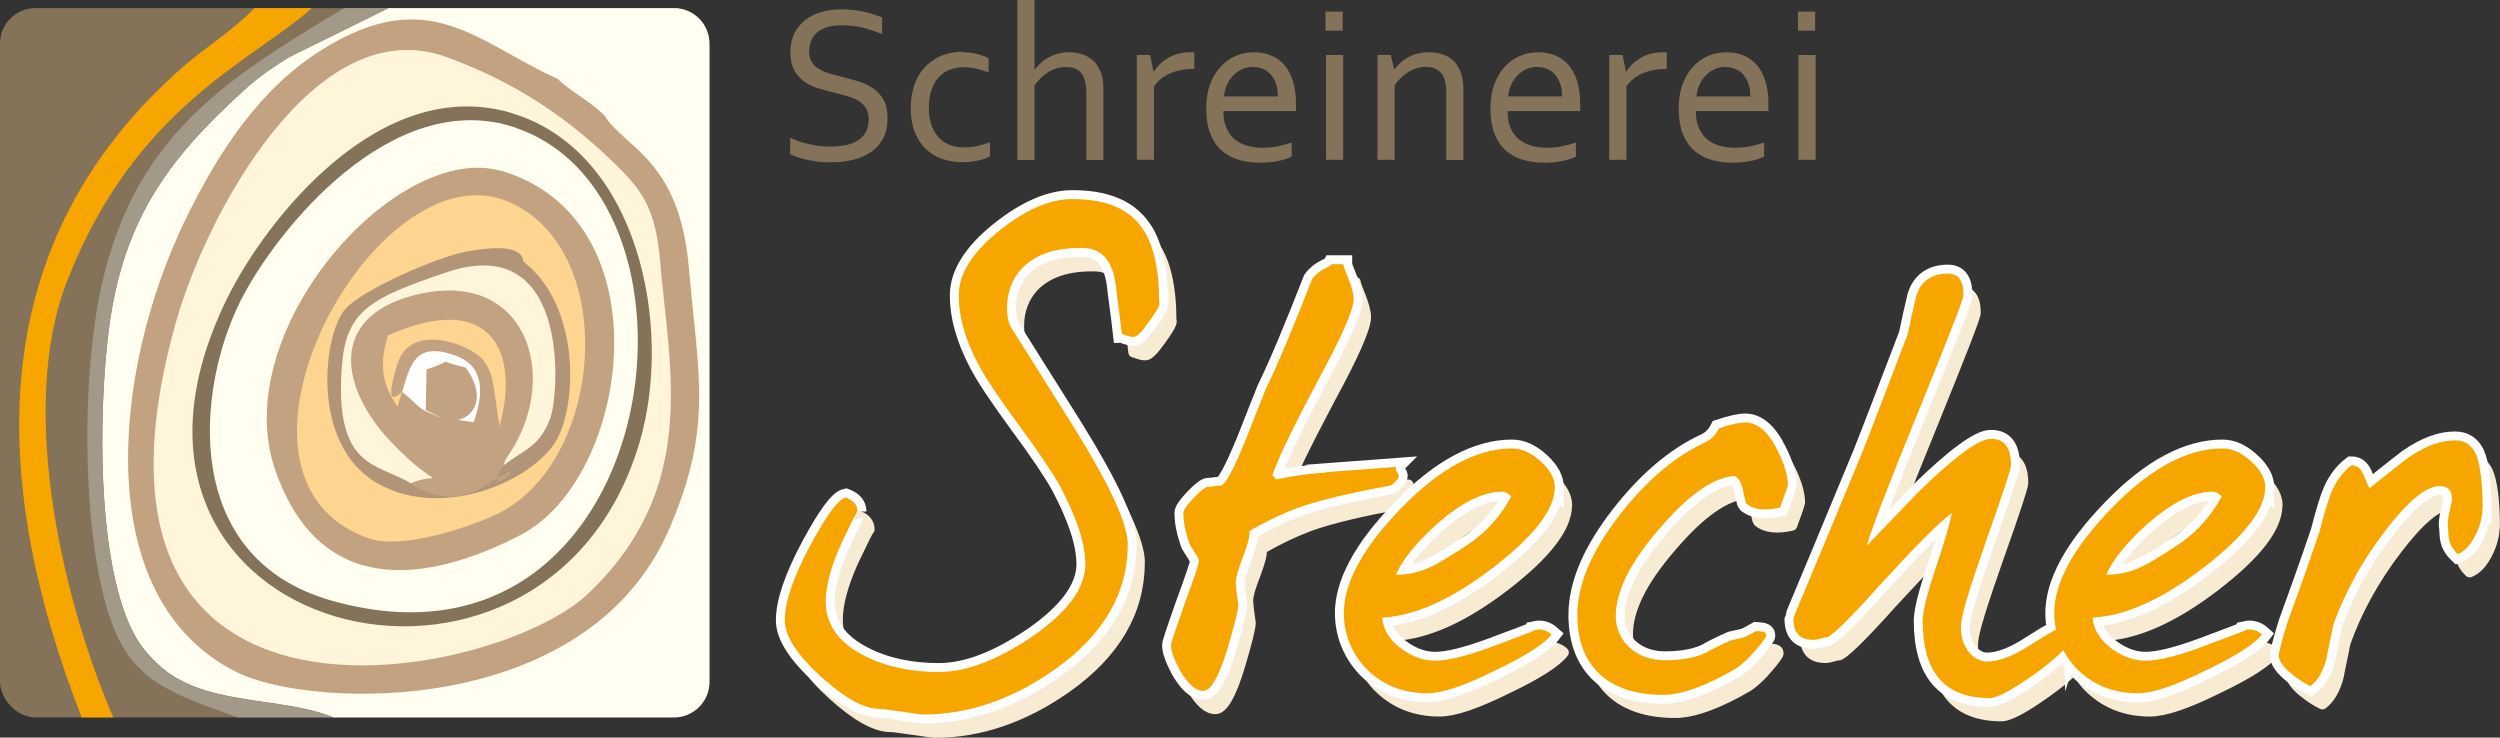 <?xml version="1.0" encoding="UTF-8"?>
<svg id="Ebene_1" data-name="Ebene 1" xmlns="http://www.w3.org/2000/svg" viewBox="0 0 157.37 46.43">
  <rect x="0" y="0" width="157.37" height="46.43" fill="#333333" stroke="none"/>
  <defs>
    <style>
      .cls-1 {
        fill: #f7a600;
      }

      .cls-1, .cls-2, .cls-3, .cls-4, .cls-5, .cls-6, .cls-7, .cls-8, .cls-9, .cls-10, .cls-11, .cls-12 {
        fill-rule: evenodd;
      }

      .cls-2 {
        fill: #a39989;
      }

      .cls-13, .cls-9 {
        fill: #847259;
      }

      .cls-3 {
        fill: #fff;
      }

      .cls-4 {
        fill: #fdd490;
      }

      .cls-5 {
        fill: #b29478;
      }

      .cls-6 {
        stroke: #f7ebd4;
        stroke-linecap: round;
        stroke-linejoin: round;
        stroke-width: .67px;
      }

      .cls-6, .cls-12 {
        fill: none;
      }

      .cls-7 {
        fill: #fffef1;
      }

      .cls-8 {
        fill: #fff5db;
      }

      .cls-10 {
        fill: #c3a281;
      }

      .cls-11 {
        fill: #f7ebd4;
      }

      .cls-12 {
        stroke: #fff;
        stroke-miterlimit: 22.93;
        stroke-width: 1.12px;
      }
    </style>
  </defs>
  <rect class="cls-13" y=".51" width="44.65" height="44.65" rx="2.23" ry="2.23"/>
  <path class="cls-7" d="M24.47.51h17.96c1.23,0,2.23,1,2.23,2.23v40.19c0,1.23-1,2.23-2.23,2.23h-21.43c-3.44-1.4-8.28-.64-11.13-3.42-.8-.78-1.33-1.45-1.84-2.71-1.86-4.54-1.8-12.63-1.26-17.62.8-7.35,3.66-11.29,8.76-15.89.71-.64,1.84-1.44,2.66-1.92l6.28-3.1Z"/>
  <path class="cls-10" d="M38.05,7.27c1.28,2.07,4.72,2.74,5.31,9.58.6,6.86,1.54,10.02-1.24,16.46-5.15,11.91-22.46,11.34-27.18,9.02-9.31-4.58-7.86-18.98-3.32-28.4,2.24-4.63,4.89-8.47,8.68-10.82,6.71-4.18,9.73-.43,14.79,1.85.87.83,2.1,1.44,2.96,2.31Z"/>
  <path class="cls-8" d="M28.1,3.59c4.48,1.63,7.77,3.92,10.78,6.89,1.61,1.59,2.4,2.78,2.67,5.94.57,6.78,2.52,14.27-4.55,20.97-5.78,5.47-33.76,11.16-25.97-16.95C12.9,13.64,19.81.57,28.1,3.59Z"/>
  <path class="cls-9" d="M32.2,7.12c7.99,2.38,10.2,13.47,8.06,20.72-5.87,19.95-36.55,12.33-25.93-9.12,2.4-4.85,9.57-14.07,17.86-11.61Z"/>
  <path class="cls-7" d="M32.47,8.05c13.36,4.55,9.16,35.62-11.59,29.76-9.5-2.68-8.55-13.27-5.74-18.87,2.26-4.49,9.58-13.54,17.33-10.9Z"/>
  <path class="cls-10" d="M31.62,10.77c10.34,3.13,8.04,19.34,1.14,22.91-6.06,3.13-12.69,3.86-15.44-4.11-3.03-8.79,7.71-20.79,14.3-18.79Z"/>
  <path class="cls-4" d="M31.99,12.69c7.11,3.01,6.04,16.65-.89,19.76-1.89.85-5.85,2.13-7.85,1.45-11.02-3.78.37-24.75,8.74-21.21Z"/>
  <path class="cls-5" d="M32.97,16.49c3.62,2.78,3.42,9.35,1.86,11.53-1.77,2.46-7.18,4.67-11.11,2.38-4.22-2.46-3.36-9.38-1.99-10.94,1.05-1.2,5.75-3.29,7.72-3.64,3.75-.67,3.39.57,3.52.67Z"/>
  <path class="cls-10" d="M31.69,29.29c-1.59,2.69,2.58-1.16-1.16,1.29-1.46.96-3.27.88-4.68-.15,2.08-.84,1.92.68-1.18-2.55-3.31-3.45-3.98-7.86,1.35-9.27,7.01-1.85,9.25,4.88,6.15,9.8-.51.81-.23.21-.48.89Z"/>
  <path class="cls-1" d="M7.13,45.16h-1.99C-.73,30.12-1.12,15.2,11.61,4.13c1.25-1.09,3.12-2.27,4.41-3.62h3.61c-3.76,3.36-11.12,6.19-15.41,17.19-3.22,8.27-.04,20.66,2.91,27.46Z"/>
  <path class="cls-2" d="M20.99,45.16h-6.02c-5.41-1.91-7.53-2.71-8.75-9.01-.92-4.77-.93-11.32-.21-16.11C7.68,9.03,13.79,5.21,21.67.51h2.8l-6.28,3.1c-.82.49-1.95,1.28-2.66,1.93-5.11,4.59-7.96,8.54-8.76,15.89-.55,4.98-.6,13.08,1.26,17.62.51,1.25,1.04,1.93,1.84,2.71,2.85,2.77,7.69,2.02,11.13,3.42Z"/>
  <path class="cls-8" d="M31.69,29.29c.25-.67-.03-.07.48-.89,3.11-4.92.86-11.64-6.15-9.8-5.33,1.4-4.66,5.82-1.35,9.27,3.09,3.23,3.25,1.71,1.18,2.55-2.03-1.27-4.82-.82-4.33-7.36.26-3.52,1.8-4.3,6.59-5.92,7.79-2.64,7.1,7.63,6.53,9.18-.66,1.8-1.6,1.95-2.94,2.97Z"/>
  <path class="cls-3" d="M27.76,26.28c-1.69-.63-1.11-.55-2.45-1.61.52-1.68.8-3.17,3.28-2.32,1.88.64,1.9,2.31,1.23,4.23l-2.06-.3Z"/>
  <path class="cls-4" d="M25.31,24.67l-.29.92c-.91-1.36-1.21-2.49-.6-4.47,6.53-2.93,8.33,1.11,7.02,5.71l-.32-2.18c-.13-.88-.26-1.44-.73-2.01-.76-.92-4.53-2.43-5.37.26-1.01,3.23.24,1.74.28,1.78Z"/>
  <path class="cls-10" d="M27.76,26.28l-.96-.46.05-2.57c2.01-.64.39-.58,2.45-.12,0,0,1.27,1.56.43,2.72-.74,1.02-1.96.44-1.97.44Z"/>
  <path class="cls-9" d="M50.93,3.22c0,.27.05.5.17.68.11.18.26.33.45.44.19.11.4.21.65.28.25.07.51.14.77.21.36.09.71.18,1.06.29.35.11.66.25.93.44.27.19.49.43.66.73.17.3.25.69.25,1.16s-.09.9-.27,1.25c-.18.35-.44.64-.76.86-.32.23-.7.39-1.14.5-.44.11-.92.16-1.44.16-.24,0-.49-.01-.74-.04-.25-.03-.49-.07-.72-.12-.23-.05-.44-.11-.62-.17-.18-.06-.33-.13-.44-.19v-1.03c.17.08.35.16.56.23.21.07.42.13.65.18.22.05.45.09.67.11.23.03.44.04.64.04.32,0,.63-.03.93-.08.29-.06.55-.15.77-.28.22-.13.4-.31.53-.53.13-.23.19-.51.19-.84,0-.28-.06-.51-.17-.69-.11-.18-.26-.33-.45-.45-.19-.12-.41-.21-.65-.29-.25-.07-.51-.14-.78-.21-.36-.09-.71-.18-1.06-.28-.35-.1-.65-.25-.92-.43-.27-.19-.49-.42-.65-.72-.16-.29-.25-.67-.25-1.12s.09-.88.26-1.22c.17-.34.41-.62.7-.85.3-.22.64-.39,1.02-.49.38-.11.79-.16,1.23-.16.5,0,.96.05,1.39.14.43.1.82.22,1.18.37v1.05c-.38-.16-.78-.29-1.19-.4-.41-.1-.85-.15-1.32-.16-.35,0-.66.04-.92.11-.26.08-.47.19-.65.33-.17.14-.3.31-.38.51-.08.2-.13.42-.13.67Z"/>
  <path class="cls-9" d="M60.56,3.29c.32,0,.63.03.92.1.29.07.54.16.75.28v.89c-.29-.11-.56-.19-.81-.25-.24-.05-.5-.08-.75-.08-.27,0-.54.05-.8.13s-.5.23-.71.43c-.21.2-.38.47-.5.8-.13.33-.19.74-.19,1.23,0,.36.05.69.14.99.1.3.24.56.42.78.19.22.42.39.7.51.28.12.61.18.98.18.27,0,.54-.03.81-.09.27-.06.54-.14.8-.24v.89c-.08.05-.18.09-.31.14-.13.05-.27.09-.42.12-.15.03-.31.06-.49.08-.17.02-.34.03-.51.03-.44,0-.86-.07-1.26-.2-.4-.13-.74-.34-1.04-.62-.3-.28-.53-.63-.7-1.06-.17-.42-.26-.93-.26-1.51,0-.43.05-.83.14-1.17.09-.35.21-.65.37-.92.16-.26.34-.49.55-.67.21-.19.44-.34.67-.46.24-.12.49-.2.74-.26.26-.05.5-.08.75-.08Z"/>
  <path class="cls-9" d="M65.12,4.37h.02c.12-.15.25-.29.4-.43.15-.13.31-.25.49-.34.18-.1.38-.17.58-.23.21-.05.43-.08.68-.08s.5.03.75.1c.25.07.48.19.7.36.21.17.39.41.52.72.14.31.2.7.2,1.18v4.42h-1.08v-4.25c0-.53-.1-.93-.3-1.2-.2-.27-.53-.4-.99-.4-.38,0-.74.1-1.08.31-.34.21-.64.49-.89.85v4.69h-1.08V0h1.08v4.37Z"/>
  <path class="cls-9" d="M75.17,4.34h-.08c-.25,0-.51.02-.75.07-.25.05-.48.12-.69.21-.22.1-.41.21-.58.35-.17.14-.32.3-.43.49v4.6h-1.08V3.46h.84l.21,1.05h.02c.11-.17.24-.33.39-.48.15-.15.33-.28.52-.39.19-.11.41-.2.64-.26.23-.06.48-.09.73-.09.05,0,.1,0,.14,0,.05,0,.09,0,.13.01v1.04Z"/>
  <path class="cls-9" d="M78.88,4.21c-.25,0-.48.05-.7.15-.21.1-.4.23-.56.4-.16.17-.29.36-.39.59-.1.22-.16.46-.18.72h3.39c0-.26-.03-.5-.1-.73-.07-.23-.17-.42-.3-.59-.13-.17-.29-.3-.49-.39-.19-.09-.42-.14-.67-.14h0ZM79.45,9.3c.36,0,.68-.03.98-.09.29-.06.59-.14.88-.24v.89c-.24.12-.53.21-.88.28-.35.07-.72.1-1.12.1-.47,0-.92-.06-1.33-.18-.41-.12-.77-.32-1.08-.58-.3-.27-.54-.62-.71-1.05-.17-.43-.26-.95-.26-1.57s.08-1.12.25-1.57c.17-.44.39-.81.67-1.11.28-.3.6-.52.96-.67.36-.15.74-.22,1.13-.22.37,0,.72.06,1.04.19.32.12.6.32.84.58.24.26.42.61.56,1.02.14.42.2.92.2,1.5v.14s0,.13,0,.27h-4.57c0,.42.06.78.19,1.07.13.29.3.53.52.71.22.18.48.31.77.4.3.08.62.13.96.13Z"/>
  <path class="cls-9" d="M83.47,10.06V3.46h1.08v6.6h-1.08ZM83.44,1.92V.73h1.08v1.2h-1.08Z"/>
  <path class="cls-9" d="M87.74,4.38h.02c.12-.15.25-.29.4-.43.14-.13.31-.25.49-.35.18-.1.38-.18.59-.23.22-.05.45-.08.71-.08.3,0,.58.04.85.13.27.08.49.22.69.4.19.18.35.43.46.73.11.3.17.66.17,1.1v4.42h-1.08v-4.25c0-.57-.11-.98-.33-1.23-.22-.25-.54-.38-.96-.38-.37,0-.73.1-1.07.31-.35.21-.65.49-.89.85v4.69h-1.08V3.46h.84l.21.92Z"/>
  <path class="cls-9" d="M96.77,4.21c-.25,0-.48.05-.7.15-.21.1-.4.23-.56.4-.16.17-.29.36-.39.59-.1.22-.16.46-.18.72h3.39c0-.26-.03-.5-.1-.73-.07-.23-.17-.42-.3-.59-.13-.17-.29-.3-.49-.39-.19-.09-.42-.14-.67-.14h0ZM97.34,9.3c.36,0,.68-.03.98-.09.29-.06.59-.14.88-.24v.89c-.24.12-.53.21-.88.28-.35.07-.72.1-1.12.1-.47,0-.92-.06-1.33-.18-.42-.12-.77-.32-1.08-.58-.3-.27-.54-.62-.71-1.05-.17-.43-.26-.95-.26-1.57s.08-1.12.25-1.57c.17-.44.39-.81.67-1.11.28-.3.6-.52.96-.67.36-.15.74-.22,1.13-.22.37,0,.72.06,1.04.19.32.12.6.32.84.58.24.26.42.61.56,1.02.14.42.2.92.2,1.5v.14s0,.13,0,.27h-4.57c0,.42.06.78.19,1.07.13.29.3.53.52.71.22.18.48.31.77.4.3.08.62.13.96.13Z"/>
  <path class="cls-9" d="M104.91,4.34h-.08c-.25,0-.51.02-.75.07-.25.05-.48.12-.69.21-.22.1-.41.21-.58.35-.17.14-.32.3-.43.49v4.6h-1.08V3.46h.84l.21,1.05h.02c.11-.17.24-.33.39-.48.15-.15.33-.28.52-.39.19-.11.41-.2.64-.26.23-.06.48-.09.73-.09.05,0,.09,0,.14,0,.05,0,.09,0,.13.01v1.04Z"/>
  <path class="cls-9" d="M108.62,4.21c-.25,0-.48.05-.7.15-.21.1-.4.23-.56.4-.16.17-.29.36-.39.59-.1.22-.16.46-.18.72h3.39c0-.26-.03-.5-.1-.73-.07-.23-.17-.42-.3-.59-.13-.17-.29-.3-.49-.39-.19-.09-.42-.14-.67-.14h0ZM109.19,9.3c.36,0,.68-.03.98-.09.29-.06.59-.14.88-.24v.89c-.24.12-.53.21-.88.28-.35.07-.72.1-1.12.1-.47,0-.92-.06-1.33-.18-.41-.12-.77-.32-1.08-.58-.3-.27-.54-.62-.71-1.05-.17-.43-.26-.95-.26-1.57s.08-1.12.25-1.57c.17-.44.39-.81.67-1.11.28-.3.6-.52.96-.67.36-.15.74-.22,1.13-.22.37,0,.72.06,1.04.19.32.12.6.32.84.58.24.26.42.61.56,1.02.14.42.2.92.2,1.5v.14s0,.13,0,.27h-4.57c0,.42.06.78.19,1.07.13.29.3.53.52.71.22.18.48.31.77.4.3.08.62.13.96.13Z"/>
  <path class="cls-9" d="M113.21,10.06V3.46h1.08v6.6h-1.08ZM113.18,1.92V.73h1.08v1.2h-1.08Z"/>
  <path class="cls-6" d="M73.72,20.21c0-2.16-.37-3.77-1.1-4.76-.86-1.21-2.29-1.79-4.37-1.79-1.39,0-2.94.66-4.62,2.01-1.68,1.35-2.53,2.71-2.53,4.06s.41,2.75,1.19,4.25c.45.88,1.31,2.16,2.57,3.88,1.27,1.72,2.13,3,2.62,3.88,1.06,2.01,1.59,3.62,1.59,4.91,0,1.5-1.14,3.04-3.39,4.58-2.17,1.46-4.09,2.2-5.85,2.2s-3.35-.33-4.7-1.03c-1.59-.81-2.41-1.94-2.41-3.4,0-.99.33-2.2.98-3.66.7-1.46,1.02-2.12,1.02-2.01,0-.4-.25-.7-.74-.88-.49.11-1.23,1.14-2.25,3.04-1.06,1.98-1.59,3.55-1.59,4.69,0,.99.78,2.2,2.33,3.59,1.47,1.32,2.66,1.98,3.6,1.98.2,0,.65.07,1.43.18.78.11,1.23.18,1.35.18,2.82,0,5.6-.95,8.26-2.82,3.07-2.16,4.62-4.8,4.62-7.91,0-1.24-1.1-3.66-3.35-7.29-1.35-2.16-2.7-4.28-4.05-6.44-.12-.26-.2-.66-.2-1.13,0-.99.33-1.83.94-2.49.86-.88,2.13-1.32,3.88-1.28,1.1.04,1.76.73,2,2.16.12,1.06.29,2.16.41,3.26.12,0,.37.18.74.18.2,0,.49-.29.94-.92.45-.62.7-1.02.7-1.21Z"/>
  <path class="cls-6" d="M84.26,30.87c-1.1.07-2.17.22-3.15.44l-.25-.26c.29-.95,1.27-2.97,2.9-6.04,1.47-2.71,2.21-4.39,2.21-5.05,0-.73-.65-1.94-.65-2.2h-.74c-.16.26-.69.22-1.23.95-1.19,3.04-2.13,5.31-2.9,6.88-.41,1.03-.82,2.05-1.23,3.11-.82,2.01-1.35,3-1.64,3s-.45.07-.78.07c-.12,0-.45.22-.9.7-.45.48-.65.77-.65.95,0,.55.12,1.17.37,1.9.04.18.61.88.61,1.14,0,.15-.29,1.02-.9,2.67-.57,1.61-.86,2.49-.86,2.6,0,.37.2.92.57,1.61.49.84.98,1.28,1.47,1.28.45,0,.98-.88,1.51-2.64.45-1.5.69-2.45.69-2.78-.04-.26-.16-1.1-.16-1.39,0-.33.16-.88.45-1.61.29-.77.45-1.32.41-1.65,1.02-.59,2-1.06,2.98-1.43,1.31-.48,3.27-.95,5.93-1.43.33-.26.49-.44.49-.62,0-.11-.29-.4-.16-.55l-4.41.33Z"/>
  <path class="cls-6" d="M98.63,31.82c0-.55-.29-1.1-.9-1.65-.61-.55-1.19-.81-1.8-.81-2.21,0-4.54,1.24-6.99,3.77-2.45,2.53-3.64,4.76-3.6,6.7.04,1.28.49,2.38,1.35,3.33,1.02,1.06,2.33,1.61,3.92,1.61.94,0,2.33-.48,4.25-1.43,1.92-.91,3.11-1.68,3.56-2.27-.29-.26-.65-.37-1.02-.29,0,.04-.9.37-2.74,1.06-1.59.59-2.78.88-3.56.88-.69,0-1.35-.22-2-.66-.82-.55-1.27-1.24-1.35-2.05,2.08-.11,4.41-1.17,6.99-3.15,2.57-1.98,3.88-3.66,3.88-5.05h0ZM95.89,32.37c-.69,1.28-1.59,2.27-2.74,3.04-1.1.73-1.84,1.17-2.21,1.35-.74.37-1.51.55-2.33.55.45-.99,1.31-2.05,2.62-3.22,1.55-1.35,2.9-2.01,4.09-2.01.16,0,.37.11.57.29Z"/>
  <path class="cls-6" d="M113.29,31.63c0-.55-.2-1.28-.65-2.16-.57-1.17-1.27-1.76-2.04-1.76-.33,0-.86.11-1.64.37-.2.4-.49.7-.86.88-1.92.88-3.72,2.42-5.4,4.58-1.76,2.27-2.66,4.36-2.66,6.3,0,3.19,1.92,5.02,5.4,5.02,1.14,0,2.7-.55,4.62-1.68.37-.26.82-.66,1.27-1.21.41-.48.61-.77.61-.84,0-.29-.33-.26-.65-.29-.69.37-.37.33-1.59.59-.65.29-1.19.55-1.55.77-.69.33-1.55.48-2.62.48-1.8,0-3.02-1.21-3.07-2.67-.04-1.61.9-3.48,2.74-5.6,1.84-2.16,3.43-3.26,4.74-3.33.25.11.41.4.53.92.12.48.16.77.2.81.45.4,1.19.48,2.13.26.33-.92.49-1.35.49-1.39Z"/>
  <path class="cls-6" d="M131.22,41.15c.12-.4-.04-.59-.49-.59-.25,0-.94.37-2.08,1.1-1.1.73-2.04,1.1-2.82,1.1-.94,0-1.76-1.06-1.64-2.38.04-.66.61-2.45,1.64-5.38,1.02-2.86,1.51-4.39,1.51-4.58,0-1.14-.41-1.68-1.27-1.68-.74,0-2.25,1.1-4.54,3.33-1.1,1.13-2.17,2.27-3.27,3.4.25-.92,1.35-3.81,3.31-8.6,1.84-4.54,2.78-6.92,2.78-7.18,0-.92-.33-1.35-.98-1.35-1.02,0-1.72.48-2,1.43-.2.81-.37,1.61-.53,2.38-1.14,2.97-2.08,5.46-2.86,7.43-.45,1.06-1.31,3.19-2.66,6.41-1.1,2.64-1.68,3.99-1.68,4.06,0,.92.41,1.35,1.27,1.35.29,0,.57-.15.78-.15.29,0,1.43-1.1,3.39-3.29,2.25-2.45,3.76-3.99,4.54-4.54-.12.62-.45,1.79-1.06,3.59-.53,1.57-.78,2.64-.78,3.19,0,3.26,1.39,4.87,4.21,4.87.49,0,1.43-.51,2.82-1.5,1.39-.99,2.21-1.79,2.41-2.42Z"/>
  <path class="cls-6" d="M143.35,31.82c0-.55-.29-1.1-.9-1.65-.61-.55-1.18-.81-1.8-.81-2.21,0-4.54,1.24-6.99,3.77-2.45,2.53-3.64,4.76-3.6,6.7.04,1.28.49,2.38,1.35,3.33,1.02,1.06,2.33,1.61,3.92,1.61.94,0,2.33-.48,4.25-1.43,1.92-.91,3.11-1.68,3.56-2.27-.29-.26-.65-.37-1.02-.29,0,.04-.9.37-2.74,1.06-1.59.59-2.78.88-3.56.88-.69,0-1.35-.22-2-.66-.82-.55-1.27-1.24-1.35-2.05,2.08-.11,4.41-1.17,6.99-3.15,2.57-1.98,3.88-3.66,3.88-5.05h0ZM140.61,32.37c-.7,1.28-1.59,2.27-2.74,3.04-1.1.73-1.84,1.17-2.21,1.35-.74.37-1.51.55-2.33.55.45-.99,1.31-2.05,2.62-3.22,1.55-1.35,2.9-2.01,4.09-2.01.16,0,.37.11.57.29Z"/>
  <path class="cls-6" d="M157.03,33.17c0-1.68-.16-2.86-.45-3.51-.29-.55-.69-.81-1.31-.81-.9,0-1.88.37-2.94,1.1-.82.62-1.64,1.28-2.41,1.9-.08-.07-.2-.37-.41-.88-.16-.37-.41-.55-.74-.55-.53.4-.98.99-1.27,1.72-.16.37-.41,1.17-.74,2.45-.78,2.31-1.47,4.21-2.04,5.78-.37,1.21-.53,1.87-.53,2.01,0,.33.29.77.9,1.24.41.33.78.55,1.1.7.45-.33.82-.95,1.02-1.79.12-.7.29-1.35.41-2.05.74-2.09,1.84-4.06,3.27-5.93,1.43-1.87,2.57-2.82,3.43-2.82.53,0,.78.26.78.81,0,.29-.37,1.39-.25,1.79.04.55-.04,1.06.61,1.68.45-.18.82-.59,1.14-1.24.29-.59.41-1.14.41-1.61Z"/>
  <path class="cls-11" d="M73.72,20.21c0-2.16-.37-3.77-1.1-4.76-.86-1.21-2.29-1.79-4.37-1.79-1.39,0-2.94.66-4.62,2.01-1.68,1.35-2.53,2.71-2.53,4.06s.41,2.75,1.19,4.25c.45.88,1.31,2.16,2.57,3.88,1.27,1.72,2.13,3,2.62,3.88,1.06,2.01,1.59,3.62,1.59,4.91,0,1.5-1.14,3.04-3.39,4.58-2.17,1.46-4.09,2.2-5.85,2.2s-3.35-.33-4.7-1.03c-1.59-.81-2.41-1.94-2.41-3.4,0-.99.33-2.2.98-3.66.7-1.46,1.02-2.12,1.02-2.01,0-.4-.25-.7-.74-.88-.49.11-1.23,1.14-2.25,3.04-1.06,1.98-1.59,3.55-1.59,4.69,0,.99.78,2.2,2.33,3.59,1.47,1.32,2.66,1.98,3.6,1.98.2,0,.65.07,1.43.18.78.11,1.23.18,1.35.18,2.82,0,5.6-.95,8.26-2.82,3.07-2.16,4.62-4.8,4.62-7.91,0-1.24-1.1-3.66-3.35-7.29-1.35-2.16-2.7-4.28-4.05-6.44-.12-.26-.2-.66-.2-1.13,0-.99.33-1.83.94-2.49.86-.88,2.13-1.32,3.88-1.28,1.1.04,1.76.73,2,2.16.12,1.06.29,2.16.41,3.26.12,0,.37.18.74.18.2,0,.49-.29.94-.92.45-.62.7-1.02.7-1.21Z"/>
  <path class="cls-11" d="M84.26,30.87c-1.1.07-2.17.22-3.15.44l-.25-.26c.29-.95,1.27-2.97,2.9-6.04,1.47-2.71,2.21-4.39,2.21-5.05,0-.73-.65-1.94-.65-2.2h-.74c-.16.26-.69.22-1.23.95-1.19,3.04-2.13,5.31-2.9,6.88-.41,1.03-.82,2.05-1.23,3.11-.82,2.01-1.35,3-1.64,3s-.45.07-.78.07c-.12,0-.45.22-.9.7-.45.48-.65.77-.65.95,0,.55.12,1.17.37,1.9.04.18.61.88.61,1.14,0,.15-.29,1.02-.9,2.67-.57,1.61-.86,2.49-.86,2.6,0,.37.2.92.57,1.61.49.84.98,1.28,1.47,1.28.45,0,.98-.88,1.51-2.64.45-1.5.69-2.45.69-2.78-.04-.26-.16-1.1-.16-1.39,0-.33.16-.88.45-1.61.29-.77.45-1.32.41-1.65,1.02-.59,2-1.06,2.98-1.43,1.31-.48,3.27-.95,5.93-1.43.33-.26.49-.44.49-.62,0-.11-.29-.4-.16-.55l-4.41.33Z"/>
  <path class="cls-11" d="M98.63,31.82c0-.55-.29-1.1-.9-1.65-.61-.55-1.19-.81-1.8-.81-2.21,0-4.54,1.24-6.99,3.77-2.45,2.53-3.64,4.76-3.6,6.7.04,1.28.49,2.38,1.35,3.33,1.02,1.06,2.33,1.61,3.92,1.61.94,0,2.33-.48,4.25-1.43,1.92-.91,3.11-1.68,3.56-2.27-.29-.26-.65-.37-1.02-.29,0,.04-.9.37-2.74,1.06-1.59.59-2.78.88-3.56.88-.69,0-1.35-.22-2-.66-.82-.55-1.27-1.24-1.35-2.05,2.08-.11,4.41-1.17,6.99-3.15,2.57-1.98,3.88-3.66,3.88-5.05h0ZM95.89,32.37c-.69,1.28-1.59,2.27-2.74,3.04-1.1.73-1.84,1.17-2.21,1.35-.74.37-1.51.55-2.33.55.45-.99,1.31-2.05,2.62-3.22,1.55-1.35,2.9-2.01,4.09-2.01.16,0,.37.11.57.29Z"/>
  <path class="cls-11" d="M113.29,31.63c0-.55-.2-1.28-.65-2.16-.57-1.17-1.27-1.76-2.04-1.76-.33,0-.86.11-1.64.37-.2.4-.49.7-.86.88-1.92.88-3.72,2.42-5.4,4.58-1.76,2.27-2.66,4.36-2.66,6.3,0,3.19,1.92,5.02,5.4,5.02,1.14,0,2.7-.55,4.62-1.68.37-.26.82-.66,1.27-1.21.41-.48.61-.77.61-.84,0-.29-.33-.26-.65-.29-.69.37-.37.33-1.59.59-.65.29-1.19.55-1.55.77-.69.33-1.55.48-2.62.48-1.8,0-3.02-1.21-3.07-2.67-.04-1.61.9-3.48,2.74-5.6,1.84-2.16,3.43-3.26,4.74-3.33.25.11.41.4.53.92.12.48.16.77.2.81.45.4,1.19.48,2.13.26.33-.92.49-1.35.49-1.39Z"/>
  <path class="cls-11" d="M131.22,41.15c.12-.4-.04-.59-.49-.59-.25,0-.94.37-2.08,1.1-1.1.73-2.04,1.1-2.82,1.1-.94,0-1.76-1.06-1.64-2.38.04-.66.61-2.45,1.64-5.38,1.02-2.86,1.51-4.39,1.51-4.58,0-1.14-.41-1.68-1.27-1.68-.74,0-2.25,1.1-4.54,3.33-1.1,1.13-2.17,2.27-3.27,3.4.25-.92,1.35-3.81,3.31-8.6,1.84-4.54,2.78-6.92,2.78-7.18,0-.92-.33-1.35-.98-1.35-1.02,0-1.72.48-2,1.43-.2.81-.37,1.61-.53,2.38-1.14,2.97-2.08,5.46-2.86,7.43-.45,1.06-1.31,3.19-2.66,6.41-1.1,2.64-1.68,3.99-1.68,4.06,0,.92.41,1.35,1.27,1.35.29,0,.57-.15.78-.15.29,0,1.43-1.1,3.39-3.29,2.25-2.45,3.76-3.99,4.54-4.54-.12.62-.45,1.79-1.06,3.59-.53,1.57-.78,2.64-.78,3.19,0,3.26,1.39,4.87,4.21,4.87.49,0,1.43-.51,2.82-1.5,1.39-.99,2.21-1.79,2.41-2.42Z"/>
  <path class="cls-11" d="M143.35,31.82c0-.55-.29-1.1-.9-1.65-.61-.55-1.18-.81-1.8-.81-2.21,0-4.54,1.24-6.99,3.77-2.45,2.53-3.64,4.76-3.6,6.7.04,1.28.49,2.38,1.35,3.33,1.02,1.06,2.33,1.61,3.92,1.61.94,0,2.33-.48,4.25-1.43,1.92-.91,3.11-1.68,3.56-2.27-.29-.26-.65-.37-1.02-.29,0,.04-.9.37-2.74,1.06-1.59.59-2.78.88-3.56.88-.69,0-1.35-.22-2-.66-.82-.55-1.27-1.24-1.35-2.05,2.08-.11,4.41-1.17,6.99-3.15,2.57-1.98,3.88-3.66,3.88-5.05h0ZM140.61,32.37c-.7,1.28-1.59,2.27-2.74,3.04-1.1.73-1.84,1.17-2.21,1.35-.74.37-1.51.55-2.33.55.45-.99,1.31-2.05,2.62-3.22,1.55-1.35,2.9-2.01,4.09-2.01.16,0,.37.11.57.29Z"/>
  <path class="cls-11" d="M157.03,33.17c0-1.68-.16-2.86-.45-3.51-.29-.55-.69-.81-1.31-.81-.9,0-1.88.37-2.94,1.1-.82.62-1.64,1.28-2.41,1.9-.08-.07-.2-.37-.41-.88-.16-.37-.41-.55-.74-.55-.53.4-.98.99-1.27,1.72-.16.37-.41,1.17-.74,2.45-.78,2.31-1.47,4.21-2.04,5.78-.37,1.21-.53,1.87-.53,2.01,0,.33.29.77.9,1.24.41.33.78.55,1.1.7.45-.33.82-.95,1.02-1.79.12-.7.29-1.35.41-2.05.74-2.09,1.84-4.06,3.27-5.93,1.43-1.87,2.57-2.82,3.43-2.82.53,0,.78.26.78.81,0,.29-.37,1.39-.25,1.79.04.55-.04,1.06.61,1.68.45-.18.82-.59,1.14-1.24.29-.59.41-1.14.41-1.61Z"/>
  <path class="cls-12" d="M72.97,19.08c0-2.16-.37-3.77-1.1-4.76-.86-1.21-2.29-1.79-4.37-1.79-1.39,0-2.94.66-4.62,2.01-1.68,1.35-2.53,2.71-2.53,4.06s.41,2.75,1.19,4.25c.45.88,1.31,2.16,2.57,3.88,1.27,1.72,2.13,3,2.62,3.88,1.06,2.01,1.59,3.62,1.59,4.91,0,1.5-1.14,3.04-3.39,4.58-2.17,1.46-4.09,2.2-5.84,2.2s-3.35-.33-4.7-1.03c-1.59-.81-2.41-1.94-2.41-3.4,0-.99.33-2.2.98-3.66.7-1.46,1.02-2.12,1.02-2.01,0-.4-.25-.7-.74-.88-.49.11-1.23,1.14-2.25,3.04-1.06,1.98-1.59,3.55-1.59,4.69,0,.99.78,2.2,2.33,3.59,1.47,1.32,2.66,1.98,3.6,1.98.2,0,.65.07,1.43.18.78.11,1.23.18,1.35.18,2.82,0,5.6-.95,8.26-2.82,3.07-2.16,4.62-4.8,4.62-7.91,0-1.24-1.1-3.66-3.35-7.29-1.35-2.16-2.7-4.28-4.05-6.44-.12-.26-.2-.66-.2-1.14,0-.99.33-1.83.94-2.49.86-.88,2.13-1.32,3.88-1.28,1.1.04,1.76.73,2,2.16.12,1.06.29,2.16.41,3.26.12,0,.37.18.74.18.2,0,.49-.29.94-.92.45-.62.7-1.03.7-1.21Z"/>
  <path class="cls-12" d="M83.5,29.74c-1.1.07-2.17.22-3.15.44l-.25-.26c.29-.95,1.27-2.97,2.9-6.04,1.47-2.71,2.21-4.39,2.21-5.05,0-.73-.65-1.94-.65-2.2h-.74c-.16.26-.69.22-1.23.95-1.19,3.04-2.13,5.31-2.9,6.88-.41,1.03-.82,2.05-1.23,3.11-.82,2.01-1.35,3-1.64,3s-.45.07-.78.07c-.12,0-.45.22-.9.7-.45.48-.65.77-.65.95,0,.55.12,1.17.37,1.9.04.18.61.88.61,1.14,0,.15-.29,1.02-.9,2.67-.57,1.61-.86,2.49-.86,2.6,0,.37.2.92.57,1.61.49.84.98,1.28,1.47,1.28.45,0,.98-.88,1.51-2.64.45-1.5.69-2.45.69-2.78-.04-.26-.16-1.1-.16-1.39,0-.33.16-.88.45-1.61.29-.77.45-1.32.41-1.65,1.02-.59,2-1.06,2.98-1.43,1.31-.48,3.27-.95,5.93-1.43.33-.26.49-.44.49-.62,0-.11-.29-.4-.16-.55l-4.41.33Z"/>
  <path class="cls-12" d="M97.88,30.69c0-.55-.29-1.1-.9-1.65-.61-.55-1.19-.81-1.8-.81-2.21,0-4.54,1.24-6.99,3.77-2.45,2.53-3.64,4.76-3.6,6.7.04,1.28.49,2.38,1.35,3.33,1.02,1.06,2.33,1.61,3.92,1.61.94,0,2.33-.48,4.25-1.43,1.92-.92,3.11-1.68,3.56-2.27-.29-.26-.65-.37-1.02-.29,0,.04-.9.37-2.74,1.06-1.59.59-2.78.88-3.56.88-.69,0-1.35-.22-2-.66-.82-.55-1.27-1.24-1.35-2.05,2.08-.11,4.41-1.17,6.99-3.15,2.57-1.98,3.88-3.66,3.88-5.05h0ZM95.14,31.24c-.7,1.28-1.59,2.27-2.74,3.04-1.1.73-1.84,1.17-2.21,1.35-.74.37-1.51.55-2.33.55.45-.99,1.31-2.05,2.62-3.22,1.55-1.35,2.9-2.01,4.09-2.01.16,0,.37.11.57.29Z"/>
  <path class="cls-12" d="M112.54,30.51c0-.55-.2-1.28-.65-2.16-.57-1.17-1.27-1.76-2.04-1.76-.33,0-.86.11-1.64.37-.2.4-.49.7-.86.88-1.92.88-3.72,2.42-5.4,4.58-1.76,2.27-2.66,4.36-2.66,6.3,0,3.19,1.92,5.02,5.4,5.02,1.14,0,2.7-.55,4.62-1.68.37-.26.82-.66,1.27-1.21.41-.48.61-.77.61-.84,0-.29-.33-.26-.65-.29-.7.37-.37.33-1.59.59-.65.29-1.19.55-1.55.77-.69.33-1.55.48-2.62.48-1.8,0-3.02-1.21-3.07-2.67-.04-1.61.9-3.48,2.74-5.6,1.84-2.16,3.43-3.26,4.74-3.33.25.11.41.4.53.92.12.48.16.77.2.81.45.4,1.19.48,2.13.26.33-.92.49-1.35.49-1.39Z"/>
  <path class="cls-12" d="M130.47,40.03c.12-.4-.04-.59-.49-.59-.25,0-.94.37-2.08,1.1-1.1.73-2.04,1.1-2.82,1.1-.94,0-1.76-1.06-1.63-2.38.04-.66.61-2.45,1.63-5.38,1.02-2.86,1.51-4.39,1.51-4.58,0-1.14-.41-1.68-1.27-1.68-.74,0-2.25,1.1-4.54,3.33-1.1,1.13-2.17,2.27-3.27,3.4.25-.92,1.35-3.81,3.31-8.6,1.84-4.54,2.78-6.92,2.78-7.18,0-.92-.33-1.35-.98-1.35-1.02,0-1.72.48-2,1.43-.2.81-.37,1.61-.53,2.38-1.14,2.97-2.08,5.46-2.86,7.43-.45,1.06-1.31,3.19-2.66,6.41-1.1,2.64-1.68,3.99-1.68,4.06,0,.92.41,1.35,1.27,1.35.29,0,.57-.15.78-.15.29,0,1.43-1.1,3.39-3.3,2.25-2.45,3.76-3.99,4.54-4.54-.12.62-.45,1.79-1.06,3.59-.53,1.57-.78,2.64-.78,3.19,0,3.26,1.39,4.87,4.21,4.87.49,0,1.43-.51,2.82-1.5,1.39-.99,2.21-1.79,2.41-2.42Z"/>
  <path class="cls-12" d="M142.6,30.69c0-.55-.29-1.1-.9-1.65-.61-.55-1.18-.81-1.8-.81-2.21,0-4.54,1.24-6.99,3.77-2.45,2.53-3.64,4.76-3.6,6.7.04,1.28.49,2.38,1.35,3.33,1.02,1.06,2.33,1.61,3.92,1.61.94,0,2.33-.48,4.25-1.43,1.92-.92,3.11-1.68,3.56-2.27-.29-.26-.65-.37-1.02-.29,0,.04-.9.37-2.74,1.06-1.59.59-2.78.88-3.56.88-.69,0-1.35-.22-2-.66-.82-.55-1.27-1.24-1.35-2.05,2.08-.11,4.41-1.17,6.99-3.15,2.57-1.98,3.88-3.66,3.88-5.05h0ZM139.86,31.24c-.7,1.28-1.59,2.27-2.74,3.04-1.1.73-1.84,1.17-2.21,1.35-.74.37-1.51.55-2.33.55.45-.99,1.31-2.05,2.62-3.22,1.55-1.35,2.9-2.01,4.09-2.01.16,0,.37.11.57.29Z"/>
  <path class="cls-12" d="M156.28,32.04c0-1.68-.16-2.86-.45-3.51-.29-.55-.69-.81-1.31-.81-.9,0-1.88.37-2.94,1.1-.82.62-1.63,1.28-2.41,1.9-.08-.07-.2-.37-.41-.88-.16-.37-.41-.55-.74-.55-.53.4-.98.99-1.27,1.72-.16.37-.41,1.17-.74,2.45-.78,2.31-1.47,4.21-2.04,5.78-.37,1.21-.53,1.87-.53,2.01,0,.33.29.77.9,1.24.41.33.78.55,1.1.7.45-.33.82-.95,1.02-1.79.12-.7.29-1.35.41-2.05.74-2.09,1.84-4.06,3.27-5.93,1.43-1.87,2.57-2.82,3.43-2.82.53,0,.78.26.78.81,0,.29-.37,1.39-.25,1.79.04.55-.04,1.06.61,1.68.45-.18.82-.59,1.14-1.24.29-.59.41-1.14.41-1.61Z"/>
  <path class="cls-1" d="M72.97,19.08c0-2.16-.37-3.77-1.1-4.76-.86-1.21-2.29-1.79-4.37-1.79-1.39,0-2.94.66-4.62,2.01-1.68,1.35-2.53,2.71-2.53,4.06s.41,2.75,1.19,4.25c.45.88,1.31,2.16,2.57,3.88,1.27,1.72,2.13,3,2.62,3.88,1.06,2.01,1.59,3.62,1.59,4.91,0,1.5-1.14,3.04-3.39,4.58-2.17,1.46-4.09,2.2-5.84,2.2s-3.35-.33-4.7-1.03c-1.59-.81-2.41-1.94-2.41-3.4,0-.99.33-2.2.98-3.66.7-1.46,1.02-2.12,1.02-2.01,0-.4-.25-.7-.74-.88-.49.11-1.23,1.14-2.25,3.04-1.06,1.98-1.59,3.55-1.59,4.69,0,.99.78,2.2,2.33,3.59,1.47,1.32,2.66,1.98,3.6,1.98.2,0,.65.07,1.43.18.78.11,1.23.18,1.35.18,2.82,0,5.6-.95,8.26-2.82,3.07-2.16,4.62-4.8,4.62-7.91,0-1.24-1.1-3.66-3.35-7.29-1.35-2.16-2.7-4.28-4.05-6.44-.12-.26-.2-.66-.2-1.14,0-.99.33-1.83.94-2.49.86-.88,2.13-1.32,3.88-1.28,1.1.04,1.76.73,2,2.16.12,1.06.29,2.16.41,3.26.12,0,.37.18.74.18.2,0,.49-.29.94-.92.45-.62.7-1.03.7-1.21Z"/>
  <path class="cls-1" d="M83.5,29.74c-1.1.07-2.17.22-3.15.44l-.25-.26c.29-.95,1.27-2.97,2.9-6.04,1.47-2.71,2.21-4.39,2.21-5.05,0-.73-.65-1.94-.65-2.2h-.74c-.16.26-.69.22-1.23.95-1.19,3.04-2.13,5.31-2.9,6.88-.41,1.03-.82,2.05-1.23,3.11-.82,2.01-1.35,3-1.64,3s-.45.07-.78.07c-.12,0-.45.22-.9.7-.45.48-.65.77-.65.95,0,.55.12,1.17.37,1.9.04.18.61.88.61,1.14,0,.15-.29,1.02-.9,2.67-.57,1.61-.86,2.49-.86,2.6,0,.37.2.92.57,1.61.49.84.98,1.28,1.47,1.28.45,0,.98-.88,1.51-2.64.45-1.5.69-2.45.69-2.78-.04-.26-.16-1.1-.16-1.39,0-.33.16-.88.45-1.61.29-.77.45-1.32.41-1.65,1.02-.59,2-1.06,2.98-1.43,1.31-.48,3.27-.95,5.93-1.43.33-.26.49-.44.49-.62,0-.11-.29-.4-.16-.55l-4.41.33Z"/>
  <path class="cls-1" d="M97.88,30.69c0-.55-.29-1.1-.9-1.65-.61-.55-1.19-.81-1.8-.81-2.21,0-4.54,1.24-6.99,3.77-2.45,2.53-3.64,4.76-3.6,6.7.04,1.28.49,2.38,1.35,3.33,1.02,1.06,2.33,1.61,3.92,1.61.94,0,2.33-.48,4.25-1.43,1.92-.92,3.11-1.68,3.56-2.27-.29-.26-.65-.37-1.02-.29,0,.04-.9.37-2.74,1.06-1.59.59-2.78.88-3.56.88-.69,0-1.35-.22-2-.66-.82-.55-1.27-1.24-1.35-2.05,2.08-.11,4.41-1.17,6.99-3.15,2.57-1.98,3.88-3.66,3.88-5.05h0ZM95.14,31.24c-.7,1.28-1.59,2.27-2.74,3.04-1.1.73-1.84,1.17-2.21,1.35-.74.37-1.51.55-2.33.55.45-.99,1.31-2.05,2.62-3.22,1.55-1.35,2.9-2.01,4.09-2.01.16,0,.37.11.57.29Z"/>
  <path class="cls-1" d="M112.54,30.51c0-.55-.2-1.28-.65-2.16-.57-1.17-1.27-1.76-2.04-1.76-.33,0-.86.11-1.64.37-.2.4-.49.7-.86.88-1.92.88-3.72,2.42-5.4,4.58-1.76,2.27-2.66,4.36-2.66,6.3,0,3.19,1.92,5.02,5.4,5.02,1.14,0,2.7-.55,4.62-1.68.37-.26.82-.66,1.27-1.21.41-.48.61-.77.61-.84,0-.29-.33-.26-.65-.29-.7.37-.37.33-1.59.59-.65.29-1.19.55-1.55.77-.69.33-1.55.48-2.62.48-1.8,0-3.02-1.21-3.07-2.67-.04-1.61.9-3.48,2.74-5.6,1.84-2.16,3.43-3.26,4.74-3.33.25.11.41.4.53.92.12.48.16.77.2.81.45.4,1.19.48,2.13.26.33-.92.49-1.35.49-1.39Z"/>
  <path class="cls-1" d="M130.47,40.03c.12-.4-.04-.59-.49-.59-.25,0-.94.37-2.08,1.1-1.1.73-2.04,1.1-2.82,1.1-.94,0-1.76-1.06-1.63-2.38.04-.66.61-2.45,1.63-5.38,1.02-2.86,1.51-4.39,1.51-4.58,0-1.14-.41-1.68-1.27-1.68-.74,0-2.25,1.1-4.54,3.33-1.1,1.13-2.17,2.27-3.27,3.4.25-.92,1.35-3.81,3.31-8.6,1.84-4.54,2.78-6.92,2.78-7.18,0-.92-.33-1.35-.98-1.35-1.02,0-1.72.48-2,1.43-.2.81-.37,1.61-.53,2.38-1.14,2.97-2.08,5.46-2.86,7.43-.45,1.06-1.31,3.19-2.66,6.41-1.1,2.64-1.68,3.99-1.68,4.06,0,.92.41,1.35,1.27,1.35.29,0,.57-.15.78-.15.29,0,1.43-1.1,3.39-3.3,2.25-2.45,3.76-3.99,4.54-4.54-.12.62-.45,1.79-1.06,3.59-.53,1.57-.78,2.64-.78,3.19,0,3.26,1.39,4.87,4.21,4.87.49,0,1.43-.51,2.82-1.5,1.39-.99,2.21-1.79,2.41-2.42Z"/>
  <path class="cls-1" d="M142.6,30.69c0-.55-.29-1.1-.9-1.65-.61-.55-1.18-.81-1.8-.81-2.21,0-4.54,1.24-6.99,3.77-2.45,2.53-3.64,4.76-3.6,6.7.04,1.28.49,2.38,1.35,3.33,1.02,1.06,2.33,1.61,3.92,1.61.94,0,2.33-.48,4.25-1.43,1.92-.92,3.11-1.68,3.56-2.27-.29-.26-.65-.37-1.02-.29,0,.04-.9.37-2.74,1.06-1.59.59-2.78.88-3.56.88-.69,0-1.35-.22-2-.66-.82-.55-1.27-1.24-1.35-2.05,2.08-.11,4.41-1.17,6.99-3.15,2.57-1.98,3.88-3.66,3.88-5.05h0ZM139.86,31.24c-.7,1.28-1.59,2.27-2.74,3.04-1.1.73-1.84,1.17-2.21,1.35-.74.37-1.51.55-2.33.55.45-.99,1.31-2.05,2.62-3.22,1.55-1.35,2.9-2.01,4.09-2.01.16,0,.37.11.57.29Z"/>
  <path class="cls-1" d="M156.28,32.04c0-1.68-.16-2.86-.45-3.51-.29-.55-.69-.81-1.31-.81-.9,0-1.88.37-2.94,1.1-.82.62-1.63,1.28-2.41,1.9-.08-.07-.2-.37-.41-.88-.16-.37-.41-.55-.74-.55-.53.4-.98.99-1.27,1.72-.16.37-.41,1.17-.74,2.45-.78,2.31-1.47,4.21-2.04,5.78-.37,1.21-.53,1.87-.53,2.01,0,.33.29.77.9,1.24.41.33.78.55,1.1.7.45-.33.82-.95,1.02-1.79.12-.7.29-1.35.41-2.05.74-2.09,1.84-4.06,3.27-5.93,1.43-1.87,2.57-2.82,3.43-2.82.53,0,.78.26.78.81,0,.29-.37,1.39-.25,1.79.04.55-.04,1.06.61,1.68.45-.18.82-.59,1.14-1.24.29-.59.41-1.14.41-1.61Z"/>
</svg>